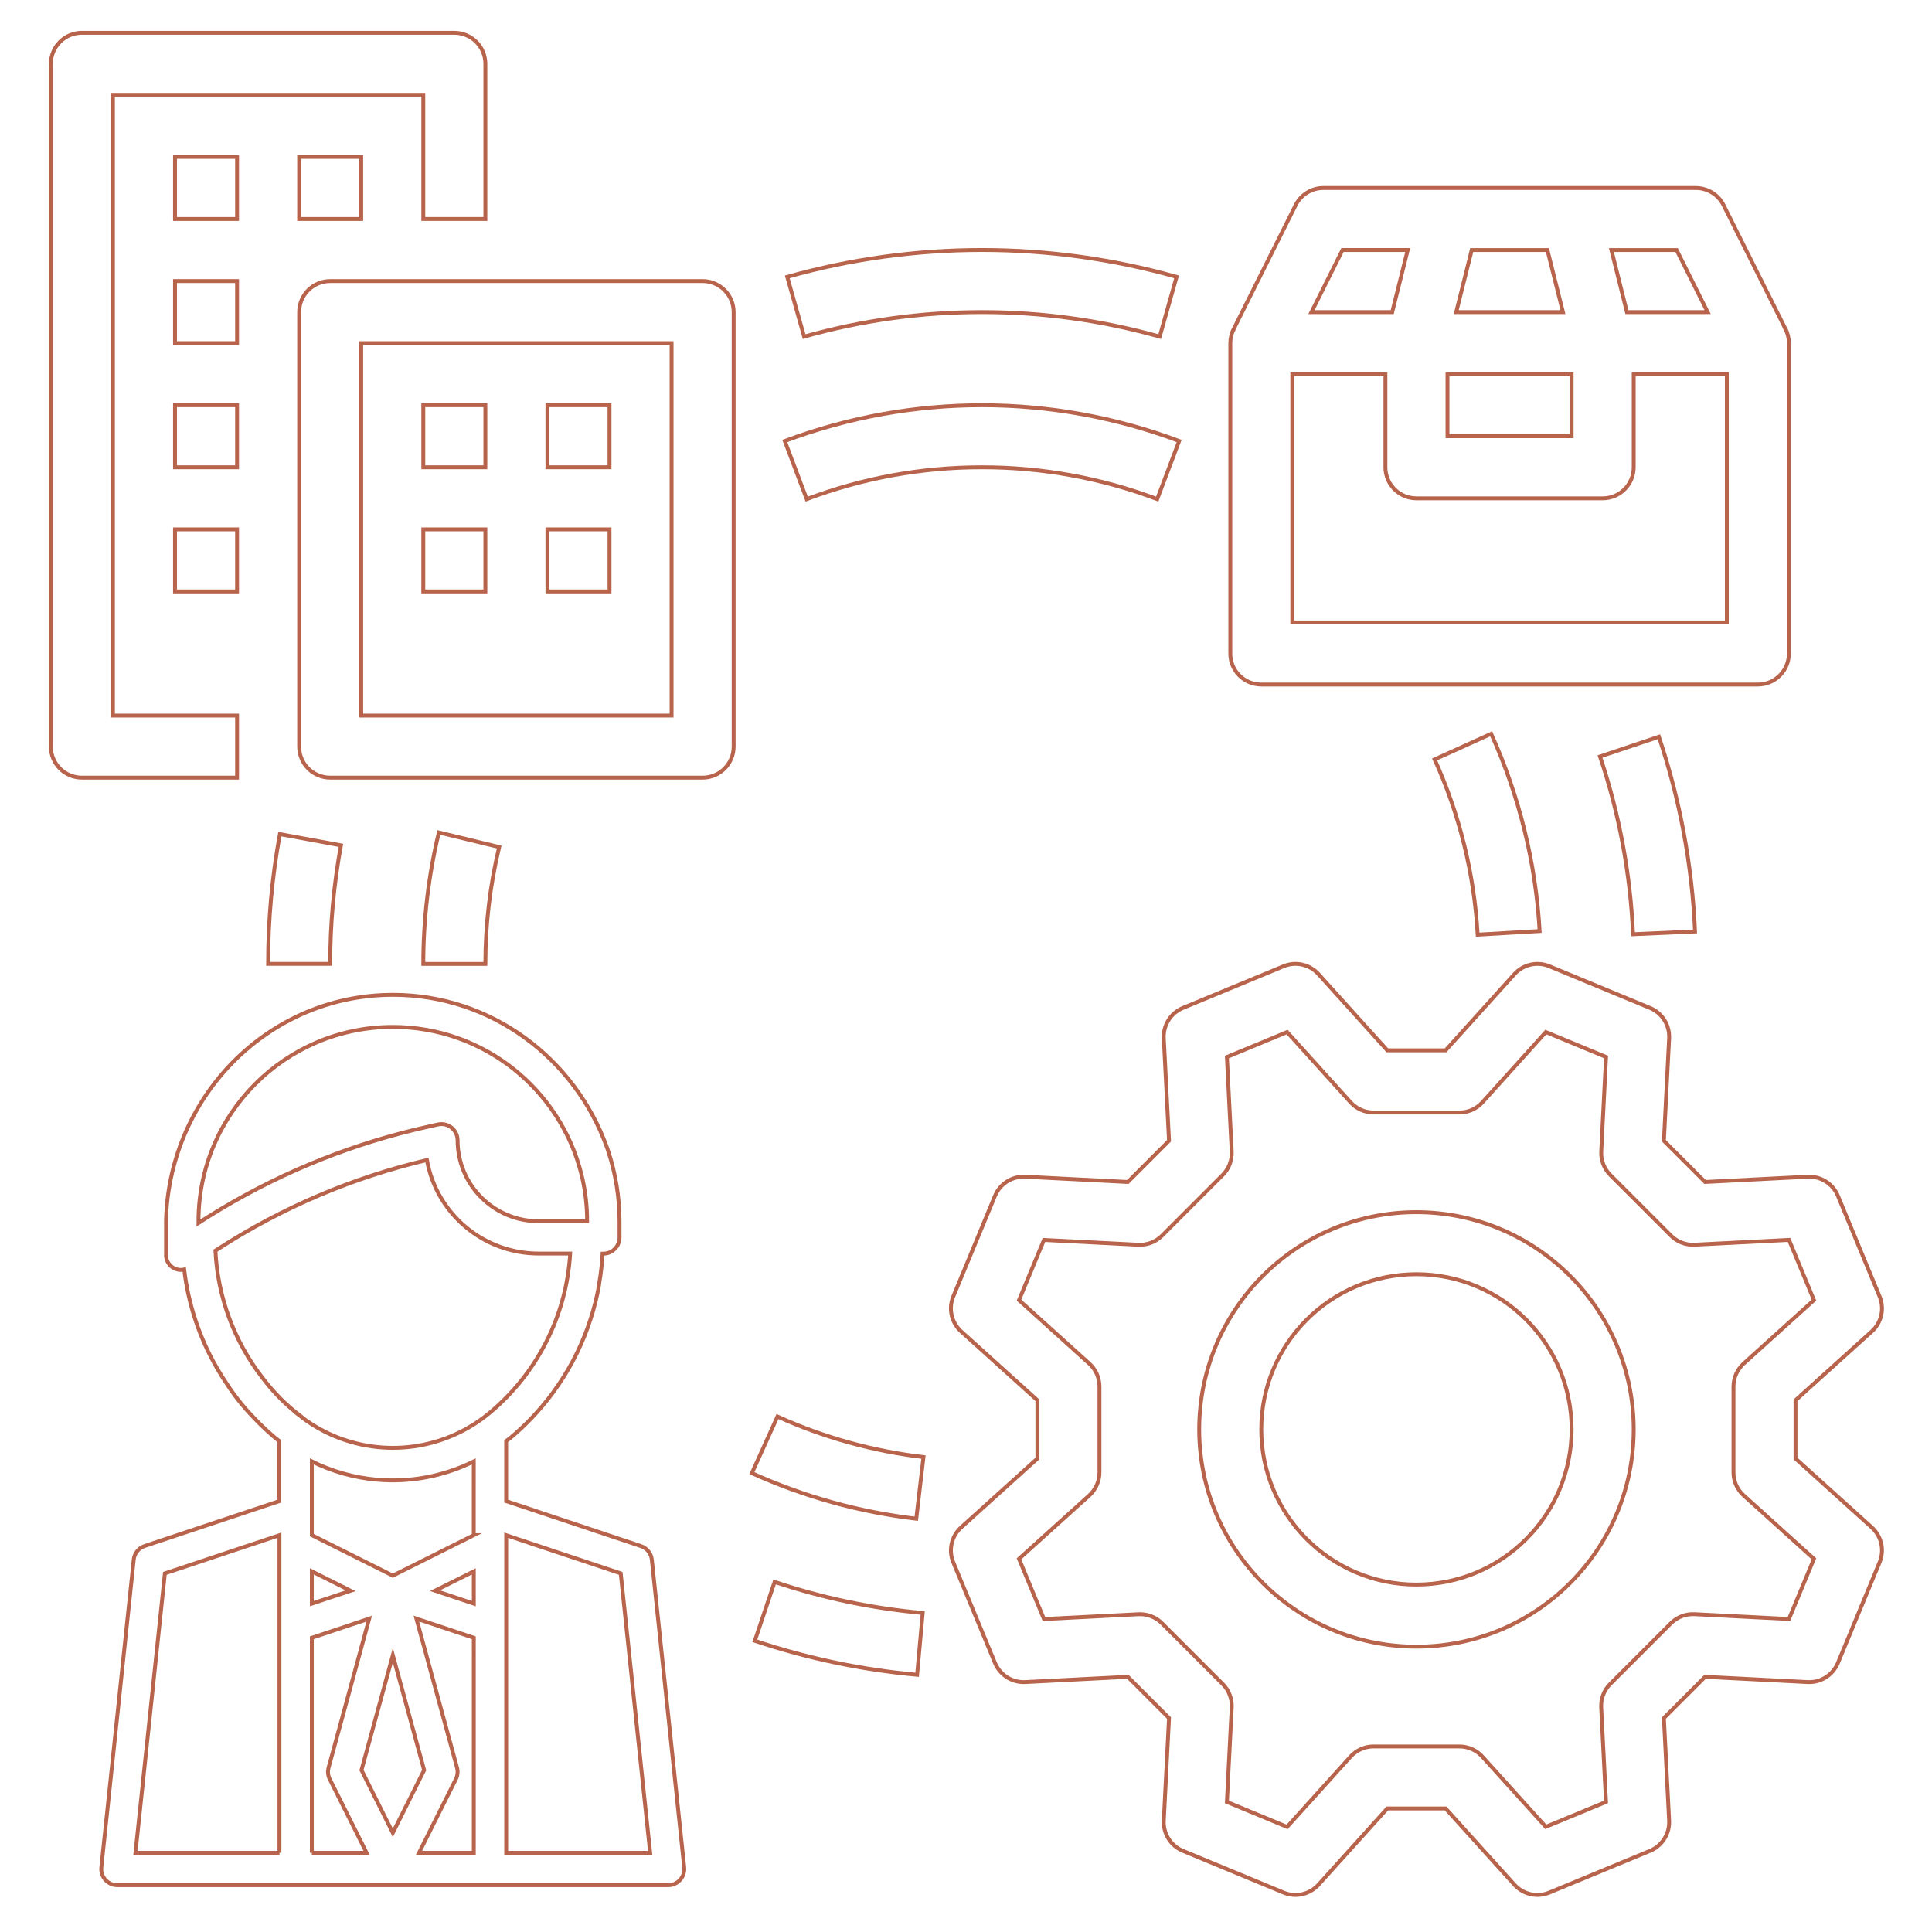 <?xml version="1.0" encoding="utf-8"?>
<!-- Generator: Adobe Illustrator 23.0.6, SVG Export Plug-In . SVG Version: 6.00 Build 0)  -->
<svg version="1.1" id="Layer_1" xmlns="http://www.w3.org/2000/svg" xmlns:xlink="http://www.w3.org/1999/xlink" x="0px" y="0px"
	 viewBox="0 0 498 498" style="enable-background:new 0 0 498 498;" xml:space="preserve">
<style type="text/css">
	.st0{fill:none;stroke:#B8644C;stroke-miterlimit:10;}
</style>
<path class="st0" d="M176.37,481.35l-8.35-79.31c-0.17-1.63-1.28-3.01-2.83-3.52l-34.72-11.59v-15.48c0.36-0.28,0.74-0.54,1.1-0.83
	c1.82-1.51,3.55-3.12,5.18-4.81c2.04-2.11,3.93-4.34,5.67-6.69c0.54-0.73,1.06-1.47,1.57-2.22c3.52-5.18,6.3-10.85,8.23-16.87
	c0.46-1.42,0.88-2.87,1.25-4.34c0.34-1.38,0.65-2.78,0.9-4.2h-0.03c0.31-1.73,0.56-3.46,0.74-5.2c0.04-0.35,0.07-0.7,0.09-1.05
	c0-0.04,0.01-0.08,0.01-0.11c0.06-0.66,0.1-1.32,0.14-1.98h0.2c2.31,0,4.17-1.87,4.17-4.17v-4.17c-0.01-6.23-1.02-12.4-2.98-18.29
	c-0.08-0.26-0.17-0.51-0.27-0.77c-8.23-22.94-29.82-39.32-55.15-39.32c-3.04,0-6.03,0.23-8.94,0.69c-8.24,1.28-15.9,4.32-22.62,8.72
	c-0.01,0-0.01,0-0.01,0.01c-14.77,9.67-24.96,25.96-26.71,44.78c-0.1,1.39-0.21,2.77-0.21,4.17v8.35c-0.07,0.77,0.1,1.5,0.43,2.13
	c0.59,1.12,1.72,1.93,3.08,2.05c0.4,0.04,0.79,0.01,1.17-0.08c1.07,9.03,3.98,17.73,8.54,25.56c0.71,1.24,1.47,2.45,2.27,3.64
	c0.02,0.02,0.07,0.1,0.07,0.1c0.53,0.82,1.06,1.61,1.62,2.38c1.49,2.09,3.08,4.02,4.87,5.9l0.08,0.07c0.67,0.73,1.36,1.44,2.07,2.14
	l0.09,0.09c1.23,1.22,2.5,2.38,3.82,3.49c0.35,0.3,0.74,0.55,1.1,0.83v15.48l-34.71,11.57c-1.56,0.52-2.66,1.89-2.83,3.52
	l-8.35,79.31c-0.24,2.3,1.42,4.35,3.72,4.59c0.15,0.02,0.29,0.02,0.44,0.02h141.93c2.31,0,4.17-1.87,4.17-4.17
	C176.39,481.62,176.39,481.49,176.37,481.35z M51.16,314.79c0-27.67,22.43-50.09,50.09-50.09c23.47,0,43.17,16.14,48.6,37.93
	c0.98,3.89,1.49,7.97,1.49,12.16h-12.52c-11.52-0.01-20.86-9.35-20.87-20.87c0-2.3-1.87-4.17-4.17-4.17c-0.31,0-0.61,0.03-0.91,0.1
	l-2.5,0.56c-18.88,4.17-36.94,11.36-53.51,21.28c-1.92,1.14-3.82,2.33-5.7,3.55V314.79z M67.64,355.13
	c-7.29-9.4-11.53-20.83-12.11-32.75c0.25-0.16,0.5-0.32,0.75-0.49c16.48-10.64,34.67-18.38,53.77-22.87
	c2.5,13.94,14.62,24.09,28.77,24.1h8.15c-0.95,15.96-8.46,30.82-20.75,41.06c-12.15,10.11-28.96,11.75-42.62,4.79
	c-0.03-0.02-0.06-0.04-0.09-0.05c-2.2-1.13-4.32-2.48-6.31-4.05h0.08C73.68,362.13,70.44,358.85,67.64,355.13z M80.38,405.03
	l9.99,5.01l-9.99,3.31V405.03z M72.04,477.59H34.92l7.58-72.03l29.53-9.84V477.59z M80.38,477.59v-55.43l14.79-4.93L84.7,455.63
	c-0.27,0.99-0.17,2.05,0.29,2.96l9.5,18.99H80.38z M93.18,456.28l8.08-29.62l8.07,29.62l-8.07,16.16L93.18,456.28z M122.13,477.59
	h-14.12l9.5-19c0.46-0.92,0.56-1.97,0.29-2.96l-10.47-38.41l14.8,4.94V477.59z M122.13,413.36l-9.99-3.34l9.99-4.98V413.36z
	 M122.13,395.7l-20.87,10.44L80.38,395.7v-19c5.29,2.62,10.96,4.19,16.69,4.7c8.52,0.76,17.19-0.81,25.05-4.7V395.7z M130.48,477.59
	v-81.87l29.52,9.84l7.59,72.03H130.48z"/>
<path class="st0" d="M462.82,375.96v-15.02l19.65-17.74c2.51-2.27,3.33-5.87,2.03-9l-10.75-25.95c-1.3-3.13-4.42-5.1-7.8-4.93
	l-26.44,1.35l-10.62-10.62l1.35-26.44c0.17-3.38-1.8-6.5-4.93-7.8l-25.95-10.75c-3.13-1.3-6.73-0.48-9,2.03l-17.74,19.65H357.6
	l-17.74-19.65c-2.27-2.51-5.87-3.33-9-2.03l-25.95,10.75c-3.13,1.3-5.1,4.42-4.93,7.8l1.35,26.44l-10.62,10.62l-26.44-1.35
	c-3.38-0.18-6.51,1.8-7.8,4.93l-10.75,25.95c-1.3,3.13-0.48,6.73,2.03,9l19.65,17.74v15.02l-19.65,17.74
	c-2.51,2.27-3.33,5.87-2.03,9l10.75,25.95c1.3,3.13,4.42,5.1,7.8,4.93l26.44-1.35l10.62,10.62l-1.35,26.44
	c-0.17,3.38,1.8,6.5,4.93,7.8l25.95,10.75c3.13,1.3,6.73,0.48,9-2.03l17.74-19.65h15.02l17.74,19.65c2.27,2.51,5.87,3.33,9,2.03
	l25.95-10.75c3.13-1.3,5.1-4.42,4.93-7.8l-1.35-26.44l10.62-10.62l26.44,1.35c3.38,0.17,6.5-1.8,7.8-4.93l10.75-25.95
	c1.3-3.13,0.48-6.73-2.03-9L462.82,375.96z M461.13,417.32l-24.35-1.24c-2.26-0.11-4.46,0.73-6.07,2.33l-15.65,15.65
	c-1.6,1.6-2.45,3.8-2.33,6.06l1.24,24.35l-15.52,6.43l-16.34-18.09c-1.52-1.68-3.67-2.64-5.94-2.64h-22.13
	c-2.26,0-4.42,0.96-5.93,2.64l-16.34,18.1l-15.52-6.43l1.24-24.35c0.12-2.26-0.73-4.46-2.33-6.06l-15.65-15.65
	c-1.6-1.6-3.8-2.45-6.07-2.33l-24.35,1.24l-6.43-15.52l18.1-16.34c1.68-1.52,2.64-3.68,2.64-5.94v-22.13c0-2.26-0.96-4.42-2.64-5.93
	l-18.1-16.34l6.43-15.52l24.35,1.24c2.26,0.11,4.46-0.73,6.07-2.33l15.65-15.65c1.6-1.6,2.45-3.8,2.33-6.06l-1.24-24.35l15.52-6.43
	l16.35,18.09c1.52,1.68,3.67,2.64,5.94,2.64h22.13c2.26,0,4.42-0.96,5.93-2.64l16.34-18.1l15.52,6.43l-1.24,24.35
	c-0.12,2.26,0.73,4.46,2.33,6.06l15.65,15.65c1.6,1.6,3.8,2.45,6.07,2.33l24.35-1.24l6.43,15.52l-18.1,16.35
	c-1.68,1.52-2.64,3.68-2.64,5.94v22.13c0,2.26,0.96,4.42,2.64,5.93l18.1,16.34L461.13,417.32z"/>
<path class="st0" d="M365.11,312.45c-30.93,0-56,25.07-56,56s25.07,56,56,56s56-25.07,56-56
	C421.08,337.54,396.02,312.49,365.11,312.45z M365.11,408.45c-22.09,0-40-17.91-40-40s17.91-40,40-40s40,17.91,40,40
	C405.09,390.54,387.19,408.43,365.11,408.45z"/>
<path class="st0" d="M87.88,217.9l-15.74-2.89c-2.02,11.03-3.04,22.23-3.03,33.44h16C85.11,238.21,86.04,227.98,87.88,217.9z"/>
<path class="st0" d="M194.57,422.94c13.55,4.54,27.59,7.48,41.83,8.76l1.44-15.94c-12.99-1.17-25.8-3.85-38.17-8L194.57,422.94z"/>
<path class="st0" d="M420.94,240.81l15.98-0.71c-0.76-17.08-3.89-33.97-9.32-50.19L412.43,195
	C417.39,209.8,420.25,225.22,420.94,240.81z"/>
<path class="st0" d="M253.11,80.45c15.49-0.01,30.91,2.12,45.82,6.32l4.35-15.4c-32.81-9.24-67.54-9.24-100.35,0l4.35,15.4
	C222.2,82.57,237.62,80.44,253.11,80.45z"/>
<path class="st0" d="M325.11,176.45h128c4.42,0,8-3.58,8-8v-80c0-1.24-0.29-2.47-0.85-3.57h0.01l-16-32
	c-1.35-2.71-4.12-4.42-7.15-4.42h-96c-3.03,0-5.8,1.71-7.15,4.42l-16,32h0.01c-0.56,1.11-0.85,2.34-0.85,3.58v80
	C317.11,172.87,320.69,176.45,325.11,176.45z M445.11,160.45h-112v-64h24v24c0,4.42,3.58,8,8,8h48c4.42,0,8-3.58,8-8v-24h24V160.45z
	 M405.11,96.45v16h-32v-16H405.11z M375.36,80.45l4-16h19.51l4,16H375.36z M440.17,80.45h-20.81l-4-16h16.81L440.17,80.45z
	 M346.05,64.45h16.81l-4,16h-20.81L346.05,64.45z"/>
<path class="st0" d="M61.11,200.45v-16h-32v-160h80v32h16v-40c0-4.42-3.58-8-8-8h-96c-4.42,0-8,3.58-8,8v176c0,4.42,3.58,8,8,8
	H61.11z"/>
<path class="st0" d="M45.11,40.45h16v16h-16V40.45z"/>
<path class="st0" d="M77.11,40.45h16v16h-16V40.45z"/>
<path class="st0" d="M45.11,72.45h16v16h-16V72.45z"/>
<path class="st0" d="M45.11,104.45h16v16h-16V104.45z"/>
<path class="st0" d="M45.11,136.45h16v16h-16V136.45z"/>
<path class="st0" d="M181.11,72.45h-96c-4.42,0-8,3.58-8,8v112c0,4.42,3.58,8,8,8h96c4.42,0,8-3.58,8-8v-112
	C189.11,76.04,185.53,72.45,181.11,72.45z M173.11,184.45h-80v-96h80V184.45z"/>
<path class="st0" d="M109.11,136.45h16v16h-16V136.45z"/>
<path class="st0" d="M141.11,136.45h16v16h-16V136.45z"/>
<path class="st0" d="M109.11,104.45h16v16h-16V104.45z"/>
<path class="st0" d="M141.11,104.45h16v16h-16V104.45z"/>
<path class="st0" d="M113.12,214.58c-2.67,11.09-4.01,22.47-4.01,33.88h16c0-10.15,1.19-20.26,3.56-30.12L113.12,214.58z"/>
<path class="st0" d="M193.81,379.72c13.43,6.08,27.72,10.04,42.37,11.75l1.86-15.89c-13.01-1.52-25.7-5.04-37.63-10.44
	L193.81,379.72z"/>
<path class="st0" d="M380.89,240.92l15.97-0.93c-1-17.57-5.24-34.8-12.49-50.84l-14.58,6.6C376.24,210,380,225.31,380.89,240.92z"/>
<path class="st0" d="M253.11,120.45c15.43-0.02,30.74,2.76,45.18,8.2l5.65-14.97c-32.77-12.3-68.88-12.3-101.65,0l5.65,14.97
	C222.37,123.21,237.68,120.43,253.11,120.45L253.11,120.45z"/>
</svg>
